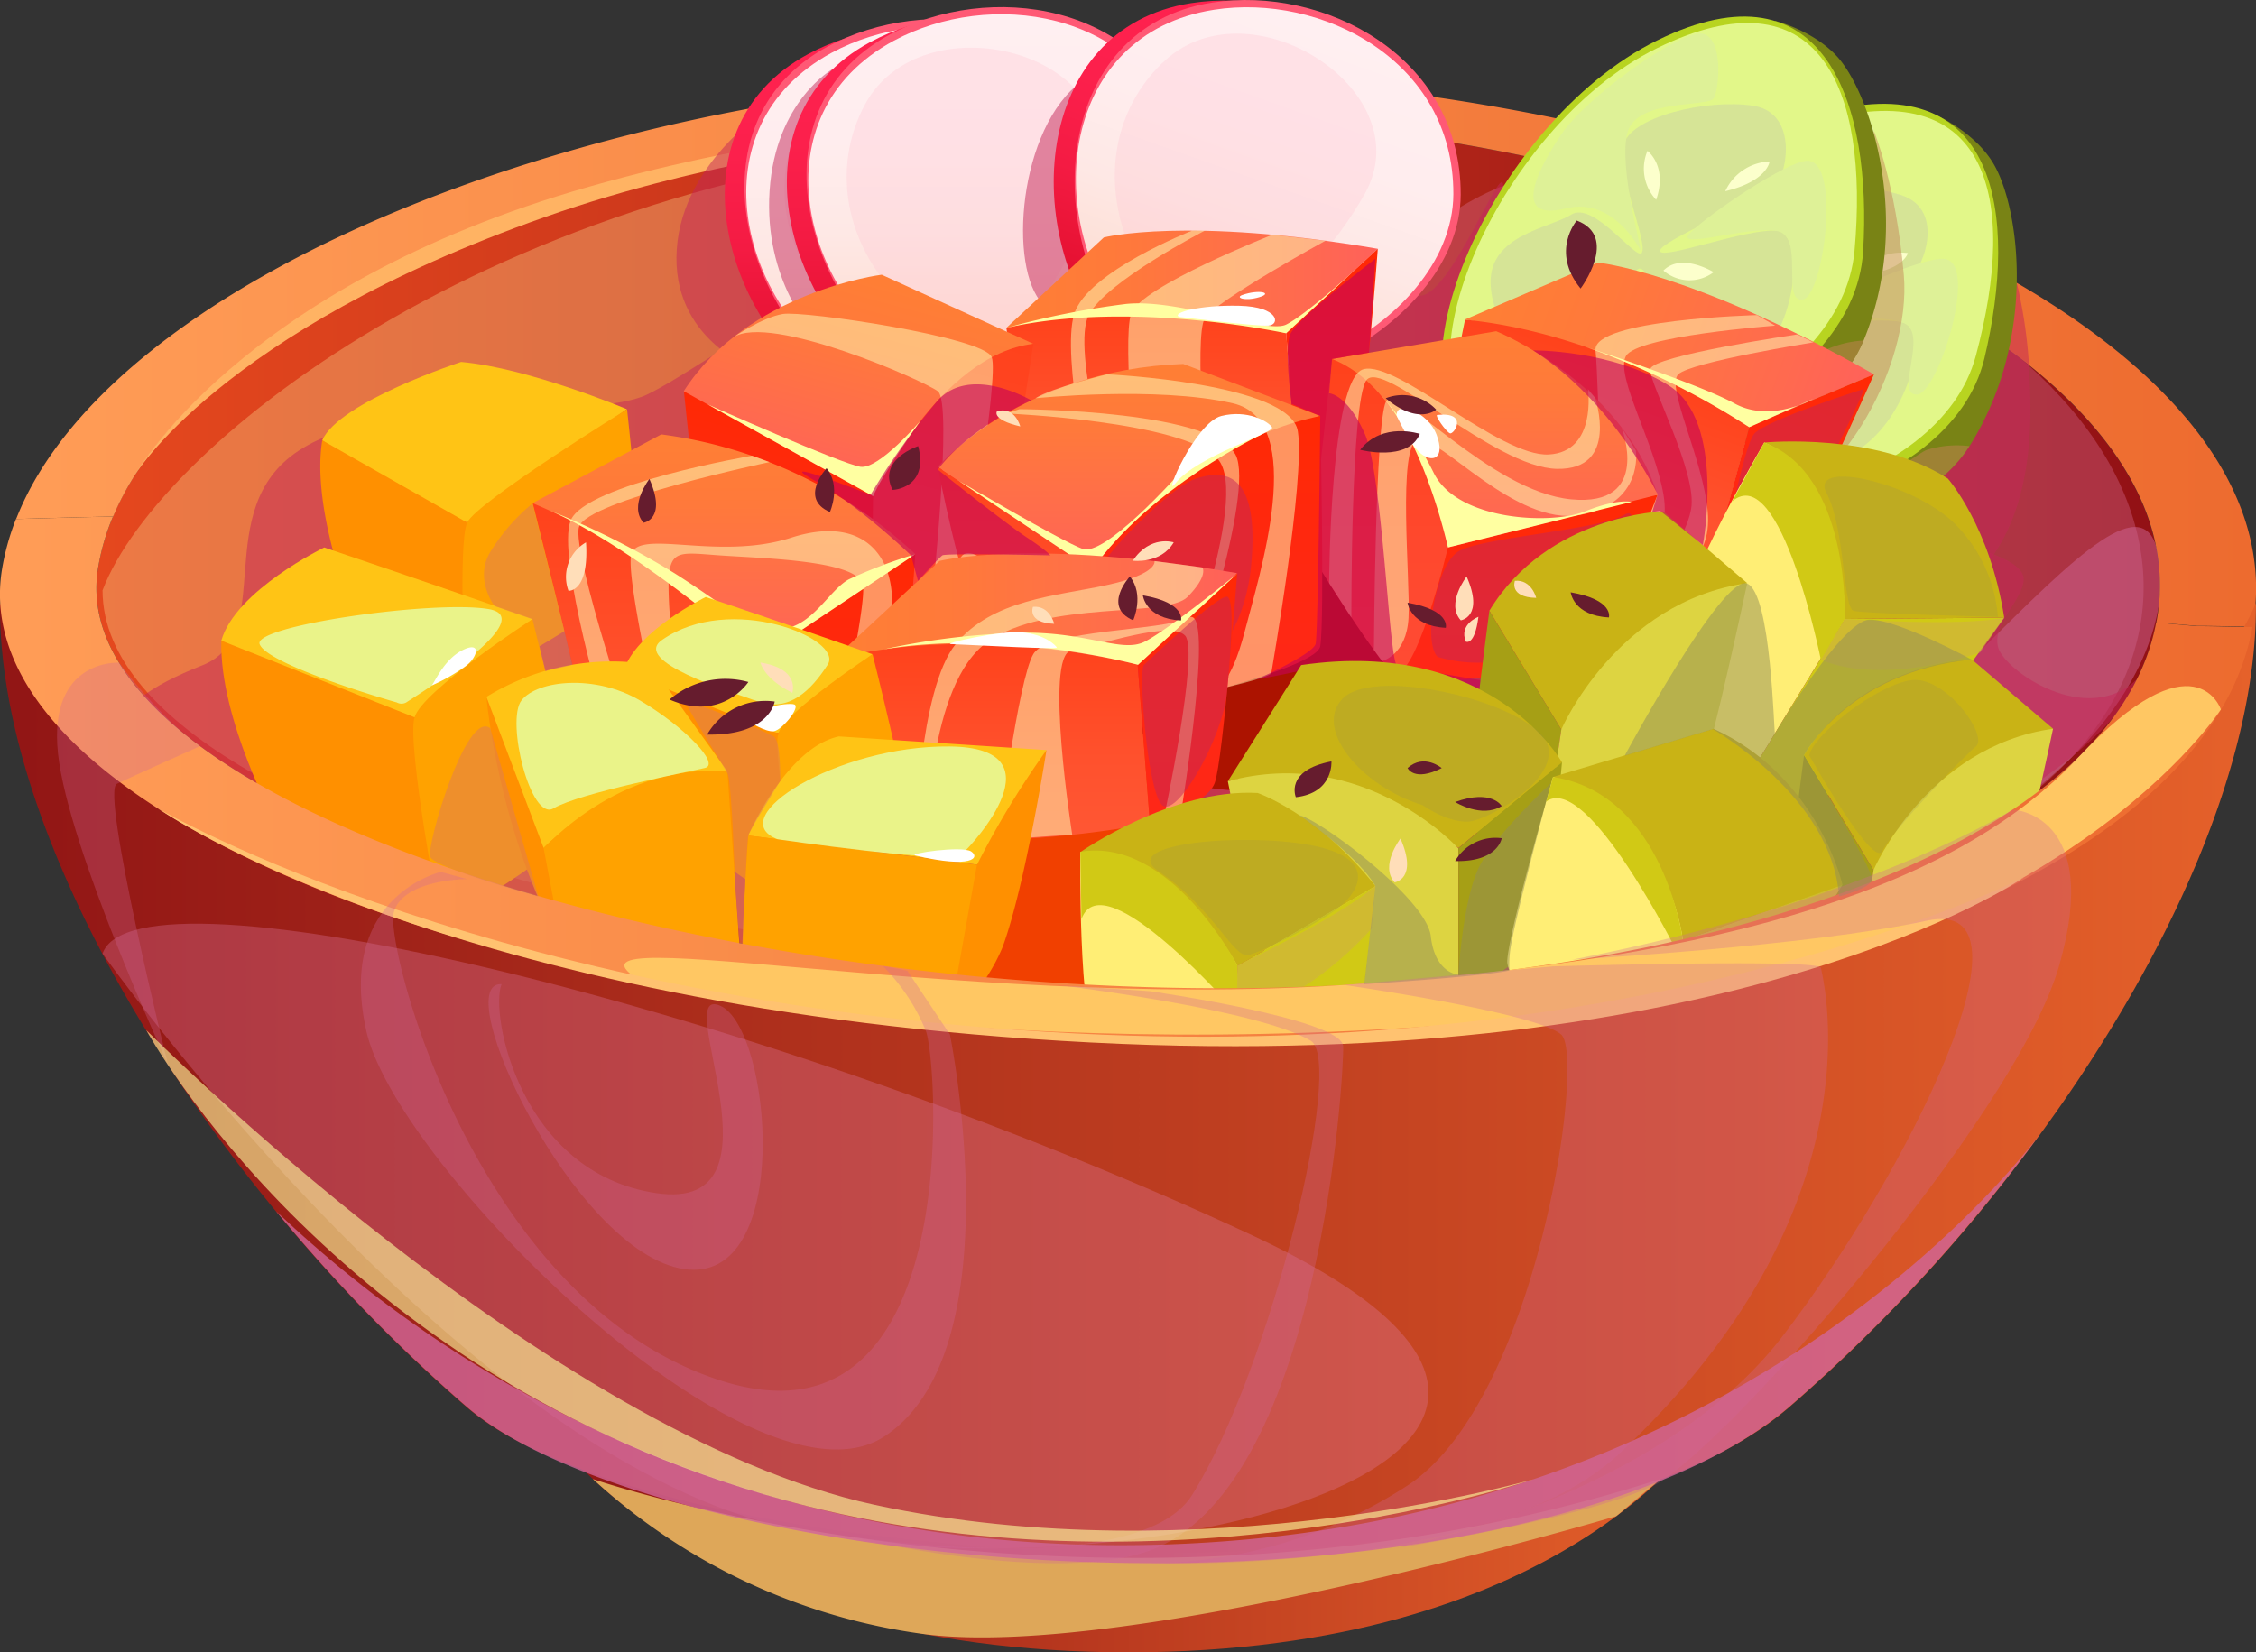 <svg xmlns="http://www.w3.org/2000/svg" xmlns:xlink="http://www.w3.org/1999/xlink" viewBox="0 0 282.68 207.08"><rect x="0" y="0" width="282.68" height="207.08" fill="#333333" stroke="none"/><defs><style>.cls-1{isolation:isolate;}.cls-10,.cls-11,.cls-12,.cls-13,.cls-14,.cls-15,.cls-16,.cls-2,.cls-25,.cls-26,.cls-27,.cls-28,.cls-29,.cls-3,.cls-30,.cls-31,.cls-32,.cls-33,.cls-34,.cls-35,.cls-36,.cls-37,.cls-38,.cls-39,.cls-4,.cls-40,.cls-41,.cls-42,.cls-43,.cls-44,.cls-45,.cls-46,.cls-47,.cls-48,.cls-49,.cls-5,.cls-50,.cls-51,.cls-52,.cls-53,.cls-54,.cls-55,.cls-56,.cls-57,.cls-58,.cls-59,.cls-6,.cls-60,.cls-61,.cls-62,.cls-63,.cls-64,.cls-65,.cls-66,.cls-67,.cls-68,.cls-69,.cls-7,.cls-70,.cls-71,.cls-72,.cls-73,.cls-75,.cls-76,.cls-77,.cls-78,.cls-8{fill-rule:evenodd;}.cls-2{fill:url(#Безымянный_градиент_289);}.cls-3{fill:#e381ae;}.cls-13,.cls-15,.cls-20,.cls-25,.cls-3,.cls-46,.cls-5,.cls-59,.cls-64,.cls-65,.cls-66,.cls-71,.cls-72,.cls-73,.cls-74,.cls-8,.cls-9{mix-blend-mode:multiply;}.cls-13,.cls-15,.cls-20,.cls-3,.cls-4,.cls-65,.cls-74{opacity:0.3;}.cls-4{fill:#ffefa2;}.cls-29,.cls-30,.cls-4,.cls-68,.cls-70,.cls-78{mix-blend-mode:soft-light;}.cls-5,.cls-66,.cls-75{fill:#d16697;}.cls-25,.cls-29,.cls-5,.cls-59,.cls-71,.cls-72,.cls-8,.cls-9{opacity:0.5;}.cls-6{fill:url(#Безымянный_градиент_122);}.cls-7{fill:#ffb363;}.cls-8,.cls-9{fill:#c52759;}.cls-10{fill:#798315;}.cls-11{fill:#b8d420;}.cls-12{fill:#e2f789;}.cls-13{fill:#b8b8b6;}.cls-14{fill:#def197;}.cls-15{fill:#f4817c;}.cls-16{fill:#fcffcc;}.cls-17{fill:url(#Безымянный_градиент_203);}.cls-18{fill:#ff5975;}.cls-19{fill:url(#Безымянный_градиент_259);}.cls-20{fill:#ffc2cf;}.cls-21{fill:url(#Безымянный_градиент_203-2);}.cls-22{fill:url(#Безымянный_градиент_259-2);}.cls-23{fill:url(#Безымянный_градиент_203-3);}.cls-24{fill:url(#Безымянный_градиент_259-3);}.cls-25{fill:#c58959;}.cls-26{fill:url(#Безымянный_градиент_139);}.cls-27{fill:url(#Безымянный_градиент_143);}.cls-28{fill:url(#Безымянный_градиент_131);}.cls-29{fill:#ffffba;}.cls-30{fill:#ffffa1;}.cls-31{fill:#ac1300;}.cls-32{fill:url(#Безымянный_градиент_139-2);}.cls-33{fill:url(#Безымянный_градиент_143-2);}.cls-34{fill:url(#Безымянный_градиент_131-2);}.cls-35{fill:#fff;}.cls-36{fill:url(#Безымянный_градиент_131-3);}.cls-37{fill:url(#Безымянный_градиент_144);}.cls-38{fill:url(#Безымянный_градиент_148);}.cls-39{fill:url(#Безымянный_градиент_131-4);}.cls-40{fill:url(#Безымянный_градиент_144-2);}.cls-41{fill:url(#Безымянный_градиент_148-2);}.cls-42{fill:#f14000;}.cls-43{fill:url(#Безымянный_градиент_144-3);}.cls-44{fill:url(#Безымянный_градиент_143-3);}.cls-45{fill:url(#Безымянный_градиент_131-5);}.cls-46{fill:#c50259;}.cls-46,.cls-78{opacity:0.6;}.cls-47{fill:#ffc415;}.cls-48{fill:#ff9000;}.cls-49{fill:#ffa200;}.cls-50{fill:url(#Безымянный_градиент_144-4);}.cls-51{fill:url(#Безымянный_градиент_131-6);}.cls-52{fill:url(#Безымянный_градиент_143-4);}.cls-53{fill:url(#Безымянный_градиент_139-3);}.cls-54{fill:url(#Безымянный_градиент_143-5);}.cls-55{fill:url(#Безымянный_градиент_131-7);}.cls-56{fill:#c9b315;}.cls-57{fill:#ffee75;}.cls-58{fill:#d1c915;}.cls-59{fill:#d1ac4c;}.cls-60{fill:#a69f15;}.cls-61{fill:#ddd441;}.cls-62{fill:url(#Безымянный_градиент_293);}.cls-63{fill:url(#Безымянный_градиент_293-2);}.cls-64{fill:#dea759;}.cls-65{fill:#e281ae;}.cls-66,.cls-70{opacity:0.8;}.cls-67{fill:url(#Безымянный_градиент_122-2);}.cls-68{fill:#ffc763;}.cls-69{fill:#ffc270;}.cls-70{fill:#e5ffa6;}.cls-71{fill:#de7d59;}.cls-72,.cls-73{fill:#928e59;}.cls-73{opacity:0.2;}.cls-76{fill:#661c2e;}.cls-77{fill:#ffdeb9;}.cls-78{fill:#ffff9f;}</style><linearGradient id="Безымянный_градиент_289" x1="433.65" y1="112.2" x2="692.19" y2="112.2" gradientUnits="userSpaceOnUse"><stop offset="0" stop-color="#e5481e"/><stop offset="0.99" stop-color="#931115"/></linearGradient><linearGradient id="Безымянный_градиент_122" x1="423.57" y1="87" x2="704.24" y2="87" gradientUnits="userSpaceOnUse"><stop offset="0.01" stop-color="#ff9c56"/><stop offset="1" stop-color="#ed6b2f"/></linearGradient><linearGradient id="Безымянный_градиент_203" x1="536.73" y1="95.21" x2="536.73" y2="46.43" gradientUnits="userSpaceOnUse"><stop offset="0.01" stop-color="#d3041b"/><stop offset="0.01" stop-color="#d4051c"/><stop offset="0.21" stop-color="#e71233"/><stop offset="0.43" stop-color="#f41b43"/><stop offset="0.67" stop-color="#fc204c"/><stop offset="1" stop-color="#ff224f"/></linearGradient><linearGradient id="Безымянный_градиент_259" x1="538.87" y1="92.83" x2="538.87" y2="46.38" gradientUnits="userSpaceOnUse"><stop offset="0.01" stop-color="#fcd4c2"/><stop offset="0.18" stop-color="#fddfd5"/><stop offset="0.41" stop-color="#fee8e5"/><stop offset="0.66" stop-color="#ffedee"/><stop offset="1" stop-color="#ffeff1"/></linearGradient><linearGradient id="Безымянный_градиент_203-2" x1="544.51" y1="93.71" x2="544.51" y2="44.93" xlink:href="#Безымянный_градиент_203"/><linearGradient id="Безымянный_градиент_259-2" x1="546.64" y1="91.33" x2="546.64" y2="44.88" xlink:href="#Безымянный_градиент_259"/><linearGradient id="Безымянный_градиент_203-3" x1="567.93" y1="96.3" x2="567.93" y2="47.52" gradientTransform="translate(65.58 -189.49) rotate(19.5)" xlink:href="#Безымянный_градиент_203"/><linearGradient id="Безымянный_градиент_259-3" x1="570.06" y1="93.92" x2="570.06" y2="47.47" gradientTransform="translate(65.58 -189.49) rotate(19.5)" xlink:href="#Безымянный_градиент_259"/><linearGradient id="Безымянный_градиент_139" x1="589.68" y1="72.39" x2="640.25" y2="72.39" gradientTransform="translate(76.3 -189.29) rotate(19.66)" gradientUnits="userSpaceOnUse"><stop offset="0" stop-color="#ff7f34"/><stop offset="0.32" stop-color="#ff793b"/><stop offset="0.79" stop-color="#ff6a4f"/><stop offset="1" stop-color="#ff615a"/></linearGradient><linearGradient id="Безымянный_градиент_143" x1="609.5" y1="101.39" x2="609.5" y2="76.77" gradientTransform="translate(76.3 -189.29) rotate(19.66)" gradientUnits="userSpaceOnUse"><stop offset="0" stop-color="#ff5734"/><stop offset="0.42" stop-color="#ff512d"/><stop offset="1" stop-color="#ff421b"/></linearGradient><linearGradient id="Безымянный_градиент_131" x1="634.01" y1="99.26" x2="634.01" y2="67.89" gradientTransform="translate(76.3 -189.29) rotate(19.66)" gradientUnits="userSpaceOnUse"><stop offset="0" stop-color="#ff2718"/><stop offset="0.49" stop-color="#ff2811"/><stop offset="1" stop-color="#ff2904"/></linearGradient><linearGradient id="Безымянный_градиент_139-2" x1="547.67" y1="78.41" x2="594.21" y2="78.41" gradientTransform="matrix(1, 0, 0, 1, 0, 0)" xlink:href="#Безымянный_градиент_139"/><linearGradient id="Безымянный_градиент_143-2" x1="565.91" y1="105.1" x2="565.91" y2="82.44" gradientTransform="matrix(1, 0, 0, 1, 0, 0)" xlink:href="#Безымянный_градиент_143"/><linearGradient id="Безымянный_градиент_131-2" x1="588.47" y1="103.14" x2="588.47" y2="74.27" gradientTransform="matrix(1, 0, 0, 1, 0, 0)" xlink:href="#Безымянный_градиент_131"/><linearGradient id="Безымянный_градиент_131-3" x1="612.81" y1="128.33" x2="612.81" y2="105.1" gradientTransform="matrix(1, 0, 0, 1, 0, 0)" xlink:href="#Безымянный_градиент_131"/><linearGradient id="Безымянный_градиент_144" x1="608.86" y1="111.7" x2="608.86" y2="84.6" gradientUnits="userSpaceOnUse"><stop offset="0" stop-color="#ff615a"/><stop offset="0.21" stop-color="#ff6a4f"/><stop offset="0.68" stop-color="#ff793b"/><stop offset="1" stop-color="#ff7f34"/></linearGradient><linearGradient id="Безымянный_градиент_148" x1="594.38" y1="127.47" x2="594.38" y2="88.08" gradientUnits="userSpaceOnUse"><stop offset="0" stop-color="#ff4b34"/><stop offset="0.42" stop-color="#ff482d"/><stop offset="1" stop-color="#ff421b"/></linearGradient><linearGradient id="Безымянный_градиент_131-4" x1="456.78" y1="113.4" x2="456.78" y2="90.16" gradientTransform="matrix(-0.97, -0.26, -0.26, 0.97, 987.77, 126.9)" xlink:href="#Безымянный_градиент_131"/><linearGradient id="Безымянный_градиент_144-2" x1="452.84" y1="96.76" x2="452.84" y2="69.67" gradientTransform="matrix(-0.97, -0.26, -0.26, 0.97, 987.77, 126.9)" xlink:href="#Безымянный_градиент_144"/><linearGradient id="Безымянный_градиент_148-2" x1="438.36" y1="112.53" x2="438.36" y2="73.14" gradientTransform="matrix(-0.97, -0.26, -0.26, 0.97, 987.77, 126.9)" xlink:href="#Безымянный_градиент_148"/><linearGradient id="Безымянный_градиент_144-3" x1="563.06" y1="114.49" x2="563.06" y2="88.7" xlink:href="#Безымянный_градиент_144"/><linearGradient id="Безымянный_градиент_143-3" x1="549.31" y1="133.06" x2="549.31" y2="101.6" gradientTransform="matrix(1, 0, 0, 1, 0, 0)" xlink:href="#Безымянный_градиент_143"/><linearGradient id="Безымянный_градиент_131-5" x1="572.85" y1="133.06" x2="572.85" y2="95.22" gradientTransform="matrix(1, 0, 0, 1, 0, 0)" xlink:href="#Безымянный_градиент_131"/><linearGradient id="Безымянный_градиент_144-4" x1="446.9" y1="125.41" x2="446.9" y2="97.54" gradientTransform="matrix(-1, 0, 0, 1, 959.19, 0)" xlink:href="#Безымянный_градиент_144"/><linearGradient id="Безымянный_градиент_131-6" x1="433.16" y1="143.98" x2="433.16" y2="112.53" gradientTransform="matrix(-1, 0, 0, 1, 959.19, 0)" xlink:href="#Безымянный_градиент_131"/><linearGradient id="Безымянный_градиент_143-4" x1="456.56" y1="143.98" x2="456.56" y2="106.15" gradientTransform="matrix(-1, 0, 0, 1, 959.19, 0)" xlink:href="#Безымянный_градиент_143"/><linearGradient id="Безымянный_градиент_139-3" x1="526.03" y1="119.42" x2="576.59" y2="119.42" gradientTransform="matrix(1, 0, 0, 1, 0, 0)" xlink:href="#Безымянный_градиент_139"/><linearGradient id="Безымянный_градиент_143-5" x1="545.84" y1="148.42" x2="545.84" y2="123.81" gradientTransform="matrix(1, 0, 0, 1, 0, 0)" xlink:href="#Безымянный_градиент_143"/><linearGradient id="Безымянный_градиент_131-7" x1="570.35" y1="146.29" x2="570.35" y2="114.92" gradientTransform="matrix(1, 0, 0, 1, 0, 0)" xlink:href="#Безымянный_градиент_131"/><linearGradient id="Безымянный_градиент_293" x1="490" y1="236.01" x2="634.52" y2="236.01" gradientUnits="userSpaceOnUse"><stop offset="0.01" stop-color="#921615"/><stop offset="1" stop-color="#e5612a"/></linearGradient><linearGradient id="Безымянный_градиент_293-2" x1="421.57" y1="178.15" x2="704.24" y2="178.15" xlink:href="#Безымянный_градиент_293"/><linearGradient id="Безымянный_градиент_122-2" x1="421.57" y1="140.78" x2="703.8" y2="140.78" xlink:href="#Безымянный_градиент_122"/></defs><g class="cls-1"><g id="objects"><path class="cls-2" d="M433.84,114.38c-4.35,27.82,67,51.18,134.74,52.5,62.08,1.22,120.65-17,123.51-48.21,3.1-33.92-64.64-61.58-131.3-61.2C499.21,57.81,438.64,83.63,433.84,114.38Z" transform="translate(-421.57 -43.09)"/><path class="cls-3" d="M623.16,65.11c-34.56-7.59-69.41,76.52-68.64,89.87s80.46,14.11,116.4-8.63S693.32,80.51,623.16,65.11Z" transform="translate(-421.57 -43.09)"/><path class="cls-4" d="M434.42,117.07c7-18.54,51.28-53.46,115.57-56.54s-1.12,86.74,0,98S434.45,151.47,434.42,117.07Z" transform="translate(-421.57 -43.09)"/><path class="cls-5" d="M691.61,111.16c-4.9-12.81-37,39-69.27,49.08s-104.89,1.63-104.89,1.63,63.73,13.52,118.29-1.13S694.65,119.09,691.61,111.16Z" transform="translate(-421.57 -43.09)"/><path class="cls-6" d="M560.59,52.37c-63,.35-125,25.06-137,55.77q6.09-.19,12.16-.32c11.65-27.78,67.92-50,125.06-50.35,66.66-.38,134.4,27.28,131.3,61.2a24.51,24.51,0,0,1-.35,2.43l5.12.43c2.32,0,4.64.07,6.94.1.14-.78.26-1.57.33-2.36C707.52,82.19,633.46,52,560.59,52.37Z" transform="translate(-421.57 -43.09)"/><path class="cls-7" d="M438.28,102.9S451.38,79,495.41,66.48s84.7-8.35,84.7-8.35-49.27-2.26-90.2,12.14S438.28,102.9,438.28,102.9Z" transform="translate(-421.57 -43.09)"/><path class="cls-8" d="M674.28,78.54a61.39,61.39,0,0,1,1.63,12.72c1.27,26.07-13.63,30.28-24.56,30.37s-12.43-7.69-12.43-7.69Z" transform="translate(-421.57 -43.09)"/><path class="cls-8" d="M689.3,128.25c-6.31,6-16.52-1.1-17.35-4s2.92-5.76,3.19-8.41-6.8-4.19-6.8-4.19S609.8,70.62,609.92,66.51,603.15,80.8,599.3,80.13s-3.84-10.44-9.43-12-33.62,3.66-39.22,6.64-9.47,5-17.29,3.34-23.52,11-30.74,14.44-32.22-.44-43.59,7-2.57,23.17-12.13,26.93c-27.09,10.64,5.88,19.9,5.88,19.9s65.26,22.06,132.45,19.5S686.51,137.83,689.3,128.25Z" transform="translate(-421.57 -43.09)"/><path class="cls-9" d="M516.07,89.32s-10.47-3.69-9.7-15,12.16-18.12,12.16-18.12S507.79,77,523.41,89.32Z" transform="translate(-421.57 -43.09)"/><path class="cls-10" d="M668.35,99h0c-4.84,7.6-15.9,10.85-25.82,11.21-5.76.21-11.15-.55-14.71-2a36.47,36.47,0,0,1-10.06-6l46.6-44.6s4.7,2.09,7,6C674.66,69.21,676.83,85.59,668.35,99Z" transform="translate(-421.57 -43.09)"/><path class="cls-11" d="M620.2,104.18c-14.24-8,6.59-40.21,29.21-46.77S674.48,70.17,670.22,88,634.45,112.22,620.2,104.18Z" transform="translate(-421.57 -43.09)"/><path class="cls-12" d="M621.14,103.29c-13.67-7.71,6.33-38.61,28-44.9s25.34,9.55,20,29.31C664.58,104.65,634.82,111,621.14,103.29Z" transform="translate(-421.57 -43.09)"/><path class="cls-13" d="M642.87,83.33c1-1.07-1.31-10,0-13.55s11.38-4.1,17-2.21,2.63,9.66.58,10.72-15.15,4-15.24,5.19,10.9-.88,14.74,0,.35,13.73-7.15,16.84-13.88-1.47-12.66-5.57,3.75-8.55,2.33-9.47S640,91.89,633.71,94s-11-4-10.16-10.09S632,78.29,635,77.07,642.05,84.18,642.87,83.33Z" transform="translate(-421.57 -43.09)"/><path class="cls-14" d="M635.45,67c-5,5.23-7.13,9.61-1,9.17s8.31,6.63,8.42,7.14-1.1-11.29.87-15.22,10.49-1.31,11.36-2.29,2.56-7.29,0-8.23S639.55,62.76,635.45,67Z" transform="translate(-421.57 -43.09)"/><path class="cls-14" d="M665.28,75.54c-2.49-.38-13,4.3-16,6.31s9.35.1,11.39,2.08-1.56,8.6,1.06,8.62S669.56,76.19,665.28,75.54Z" transform="translate(-421.57 -43.09)"/><path class="cls-14" d="M627.48,96.84c-3.71,2.5,4.57,6.91,7.91,7.49s5-9.39,6.2-13.74-6.22,4.19-8.47,5A27.08,27.08,0,0,1,627.48,96.84Z" transform="translate(-421.57 -43.09)"/><path class="cls-15" d="M668.34,99h0c-4.84,7.6-15.9,10.85-25.82,11.21a56.67,56.67,0,0,1-15.59-3.49,44.71,44.71,0,0,0,19.15.5c10-2.1,15.23-7.09,16.95-7.76A12.85,12.85,0,0,1,668.34,99Z" transform="translate(-421.57 -43.09)"/><path class="cls-16" d="M654.52,77.52a6.37,6.37,0,0,1,6.11-2.71S660,77.19,654.52,77.52Z" transform="translate(-421.57 -43.09)"/><path class="cls-16" d="M645.81,77.09a5.72,5.72,0,0,1,0-6.21S648,73.15,645.81,77.09Z" transform="translate(-421.57 -43.09)"/><path class="cls-16" d="M645.19,85.94a5,5,0,0,0,6.16,1.28S647.8,84.1,645.19,85.94Z" transform="translate(-421.57 -43.09)"/><path class="cls-16" d="M630.69,89.78A6.73,6.73,0,0,0,637,86.56S632.77,86.51,630.69,89.78Z" transform="translate(-421.57 -43.09)"/><path class="cls-17" d="M522.82,49.87c-17.88,9.63-10.41,34.82,4.65,43.48S566,78.6,560.18,62.13,535.19,43.21,522.82,49.87Z" transform="translate(-421.57 -43.09)"/><path class="cls-18" d="M525.28,48.92c-17.88,9.63-10.41,34.81,4.66,43.47s38.48-14.74,32.71-31.21S537.65,42.26,525.28,48.92Z" transform="translate(-421.57 -43.09)"/><path class="cls-19" d="M525.8,49.69c-17.23,9.28-11.7,31.68,2.51,40.52,16.88,10.49,39-12.85,33.47-28.71S537.71,43.27,525.8,49.69Z" transform="translate(-421.57 -43.09)"/><path class="cls-20" d="M522.2,57.6c-4.35,7.91-3,18.95,7.11,27s19.43-5,22-19.45S529.22,44.83,522.2,57.6Z" transform="translate(-421.57 -43.09)"/><path class="cls-9" d="M523.56,84.83S517.25,78.33,518,67s8-15.32,8-15.32-10.74,20.83,4.87,33.18Z" transform="translate(-421.57 -43.09)"/><path class="cls-21" d="M530.6,48.37c-17.89,9.63-10.41,34.82,4.65,43.47S573.73,77.1,568,60.63,543,41.71,530.6,48.37Z" transform="translate(-421.57 -43.09)"/><path class="cls-18" d="M533.06,47.42c-17.88,9.63-10.41,34.81,4.66,43.47s38.48-14.75,32.7-31.21S545.43,40.76,533.06,47.42Z" transform="translate(-421.57 -43.09)"/><path class="cls-22" d="M533.57,48.19c-17.22,9.28-11.69,31.68,2.52,40.52C553,99.2,575.12,75.86,569.56,60S545.49,41.77,533.57,48.19Z" transform="translate(-421.57 -43.09)"/><path class="cls-20" d="M530,56.1c-4.35,7.91-3,18.95,7.1,27s19.44-5,22-19.45S537,43.33,530,56.1Z" transform="translate(-421.57 -43.09)"/><path class="cls-9" d="M553.13,81.85c-5.08-2.64-4.59-20.17,2.63-27.41,4.47-4.48.12,15.07,1.18,21.59S553.13,81.85,553.13,81.85Z" transform="translate(-421.57 -43.09)"/><path class="cls-23" d="M570.83,43.48C550.76,46.6,549.4,72.83,560.71,86S601.91,85,602,67.51,584.71,41.33,570.83,43.48Z" transform="translate(-421.57 -43.09)"/><path class="cls-18" d="M573.47,43.41C553.4,46.52,552,72.76,563.35,86s41.2-1.06,41.25-18.51S587.35,41.26,573.47,43.41Z" transform="translate(-421.57 -43.09)"/><path class="cls-24" d="M573.7,44.31c-19.33,3-21.6,26-11.15,39,12.4,15.53,41.08.92,41.13-15.89S587.07,42.23,573.7,44.31Z" transform="translate(-421.57 -43.09)"/><path class="cls-20" d="M567.67,50.56c-6.74,6-9.19,16.85-2.32,27.85s20,1.73,27.21-11S578.54,40.87,567.67,50.56Z" transform="translate(-421.57 -43.09)"/><path class="cls-25" d="M656.38,59.53s2.73,6.51,3.74,18-8.49,29.12-20.4,29.89,13.71-35.48,13.71-35.48Z" transform="translate(-421.57 -43.09)"/><path class="cls-10" d="M655.08,85.77h0c-3.45,8.32-13.78,13.44-23.49,15.51-5.64,1.2-11.08,1.38-14.84.58a36.29,36.29,0,0,1-10.94-4.16l38.19-52s5,1.24,8,4.74C656.15,55.39,661.12,71.15,655.08,85.77Z" transform="translate(-421.57 -43.09)"/><path class="cls-11" d="M608.56,99.25c-15.42-5.45-.46-40.75,20.68-51.11s26.9,8.22,25.78,26.47S624,104.7,608.56,99.25Z" transform="translate(-421.57 -43.09)"/><path class="cls-12" d="M609.33,98.21c-14.8-5.23-.44-39.13,19.86-49.08s26.6,5,24.75,25.42C652.35,92,624.14,103.45,609.33,98.21Z" transform="translate(-421.57 -43.09)"/><path class="cls-13" d="M627.28,74.79c.82-1.23-3-9.65-2.34-13.35s10.5-6,16.31-5.1,4.26,9.06,2.43,10.46-14.24,6.54-14.11,7.74,10.57-2.75,14.51-2.55S646.8,85.46,640,89.82s-13.92,1-13.43-3.3,2.22-9.07.65-9.73S626,83.71,620.1,86.9s-11.49-2-11.75-8.18,7.34-7,10.11-8.74S626.62,75.77,627.28,74.79Z" transform="translate(-421.57 -43.09)"/><path class="cls-14" d="M617.15,60c-4,6-5.35,10.7.61,9.21s9.33,5.09,9.52,5.57-3-10.92-1.77-15.14,10.1-3.1,10.79-4.22,1.26-7.62-1.42-8.11S620.45,55.1,617.15,60Z" transform="translate(-421.57 -43.09)"/><path class="cls-14" d="M648,63.24c-2.51.06-12.08,6.49-14.63,9s9.22-1.52,11.58.08-.05,8.74,2.53,8.3S652.33,63.15,648,63.24Z" transform="translate(-421.57 -43.09)"/><path class="cls-14" d="M614.46,90.76c-3.23,3.1,5.7,6,9.08,6s3.26-10.11,3.74-14.61-5.4,5.2-7.48,6.44A26.86,26.86,0,0,1,614.46,90.76Z" transform="translate(-421.57 -43.09)"/><path class="cls-15" d="M655.07,85.77h0c-3.45,8.32-13.78,13.44-23.49,15.51a57.07,57.07,0,0,1-16-.74,44.87,44.87,0,0,0,19-2.82c9.49-3.8,13.77-9.62,15.35-10.58A12.83,12.83,0,0,1,655.07,85.77Z" transform="translate(-421.57 -43.09)"/><path class="cls-16" d="M637.75,67.05a6.37,6.37,0,0,1,5.55-3.72S643.06,65.79,637.75,67.05Z" transform="translate(-421.57 -43.09)"/><path class="cls-16" d="M629.09,68.13A5.71,5.71,0,0,1,628,62S630.56,63.88,629.09,68.13Z" transform="translate(-421.57 -43.09)"/><path class="cls-16" d="M630,77a5,5,0,0,0,6.29.2S632.27,74.7,630,77Z" transform="translate(-421.57 -43.09)"/><path class="cls-16" d="M616.4,83.25A6.75,6.75,0,0,0,622.1,79S617.88,79.67,616.4,83.25Z" transform="translate(-421.57 -43.09)"/><path class="cls-26" d="M621.77,76s11.66,1.07,34.61,14l-15.61,6.6s-18.39-10.28-35.63-13.47Z" transform="translate(-421.57 -43.09)"/><path class="cls-27" d="M635.53,115.89l5.24-19.26s-16.92-11.69-35.63-13.47L600.7,105A128.69,128.69,0,0,0,635.53,115.89Z" transform="translate(-421.57 -43.09)"/><path class="cls-28" d="M656.38,90s-9.56,21.54-11.51,23.82-9.34,2-9.34,2l5.24-19.26Z" transform="translate(-421.57 -43.09)"/><path class="cls-29" d="M622.34,113s-.45-22.12-.85-26,20.23-4.42,20.23-4.42L644,83.9s-17.43,1.28-18.72,3.85,3.62,10.84,4.73,17.35-4,8.84-4,8.84Z" transform="translate(-421.57 -43.09)"/><path class="cls-29" d="M628.74,114.57s3.91-3.22,4.73-7.7-5.3-15.82-5.12-17.51S646.77,85,646.77,85l2,1s-15.31,2.45-16.91,4,3.12,10.6,3.69,17.22-4.46,7.75-4.46,7.75Z" transform="translate(-421.57 -43.09)"/><path class="cls-8" d="M637.64,114.14c-.57,0,2.31-15,3.73-16.68s13.13-5.45,13.7-5.61-9.66,20-10.8,21.57S637.64,114.14,637.64,114.14Z" transform="translate(-421.57 -43.09)"/><path class="cls-30" d="M620.24,86.56s14.12,4.61,18.68,7.1,9.83-.58,9.83-.58l-8,3.55A96.63,96.63,0,0,0,620.24,86.56Z" transform="translate(-421.57 -43.09)"/><path class="cls-31" d="M581.78,142.4s-11.95.1-17.85-3,17.09-24.21,23.17-28.5,18.72,23.94,18.72,23.94S587.78,142.68,581.78,142.4Z" transform="translate(-421.57 -43.09)"/><path class="cls-32" d="M559.88,72.85s10.43-2.68,34.33,1.42L582.73,84.83s-19.12-3.23-35.06-.65Z" transform="translate(-421.57 -43.09)"/><path class="cls-33" d="M584.15,103.14l-1.42-18.31s-18.29-4.9-35.06-.65l2.92,20.31A118.47,118.47,0,0,0,584.15,103.14Z" transform="translate(-421.57 -43.09)"/><path class="cls-34" d="M594.21,74.27s-1.62,21.63-2.59,24.21-7.47,4.66-7.47,4.66l-1.42-18.31Z" transform="translate(-421.57 -43.09)"/><path class="cls-29" d="M558.41,104.89s-3.89-17.12-2.24-22.45S570.94,72,570.94,72l1.59,0S560.23,78.32,558,82.55s3,22.34,3,22.34Z" transform="translate(-421.57 -43.09)"/><path class="cls-29" d="M564.14,105.1s-2-19.31-.84-22.7S581,72.51,581,72.51l6.65.75S573.92,80.78,572.53,83s.32,21.61.32,21.61Z" transform="translate(-421.57 -43.09)"/><path class="cls-30" d="M547.67,84.18a103.74,103.74,0,0,1,15-3c6.87-.69,17.57,3.8,20.05,2.59s8.8-7,8.8-7l-8.8,8.09S563.31,80.63,547.67,84.18Z" transform="translate(-421.57 -43.09)"/><path class="cls-35" d="M569.3,82.8c-.95-.5,2.52-1.51,7.55-1.39s5.14,2.38,3.66,2.49S569.3,82.8,569.3,82.8Z" transform="translate(-421.57 -43.09)"/><path class="cls-35" d="M577.23,80.06c-.92.32.28.82,2.11.28S579.33,79.32,577.23,80.06Z" transform="translate(-421.57 -43.09)"/><path class="cls-36" d="M629.26,105.1l-7.33,19.11s-15.76,6.4-25.58,3.26l5-20.12Z" transform="translate(-421.57 -43.09)"/><path class="cls-37" d="M588.47,88.08l20.58-3.48s15.66,6.33,20.21,20.5L603,111.7S597.45,94,588.47,88.08Z" transform="translate(-421.57 -43.09)"/><path class="cls-38" d="M588.47,88.08l-2.66,24.39s7.32,12.06,10.1,14.73S603,111.7,603,111.7,599.53,92.43,588.47,88.08Z" transform="translate(-421.57 -43.09)"/><path class="cls-29" d="M590.9,120.49s-.08-26.82,1.86-29.72,16,10.93,23.9,11.08,4.77-8.92,4.77-8.92l-.89-1.08s1.16,7.88-4.92,8.2-19-11.8-23.2-10.69-4.31,26.81-4.31,26.81Z" transform="translate(-421.57 -43.09)"/><path class="cls-29" d="M593.72,124.54s.17-28.57,1.52-31.14,13,11.3,23.2,12.27,6.31-9,6.31-9l1.79,2.89s1.06,6.64-7,8.07-17.63-10-20.28-9.44-.95,17.64-1.2,22.34-3.34,5.41-3.34,5.41Z" transform="translate(-421.57 -43.09)"/><path class="cls-30" d="M594.38,92.38a43,43,0,0,1,6.85,10c3,6,14.74,6.49,18.91,4.81S626,106,626,106L603,111.7S600.07,98.29,594.38,92.38Z" transform="translate(-421.57 -43.09)"/><path class="cls-8" d="M601.7,125.41c-1.89-1.93-.21-11.47,2.61-13.21s17.6-2.69,20.82-4.61-2.62,12.17-9.6,16.22A17.75,17.75,0,0,1,601.7,125.41Z" transform="translate(-421.57 -43.09)"/><path class="cls-35" d="M596.59,95.22c-.29-2,3.88-.64,5,2.39s-.6,3.48-2,2.31S596.59,95.22,596.59,95.22Z" transform="translate(-421.57 -43.09)"/><path class="cls-35" d="M601.67,95.09c-.39,0,1.06,2.07,1.57,2.3S605.65,94.68,601.67,95.09Z" transform="translate(-421.57 -43.09)"/><path class="cls-39" d="M507.26,92.12l2.15,20.36s13.58,10.23,23.88,9.73l.32-20.73Z" transform="translate(-421.57 -43.09)"/><path class="cls-40" d="M551.05,86.18l-19-8.66s-16.77,2.08-24.81,14.6L531,105.27S540.84,89.61,551.05,86.18Z" transform="translate(-421.57 -43.09)"/><path class="cls-41" d="M551.05,86.18l-3.71,24.26s-10.18,9.76-13.55,11.63-2.82-16.8-2.82-16.8S539.25,87.54,551.05,86.18Z" transform="translate(-421.57 -43.09)"/><path class="cls-29" d="M513.46,85.36c4.61-3,23.7,5.34,25.62,6.76s-.76,26.51-.76,26.51l4.21-3.71s4.24-24.53,3.31-27.06S522.28,82,519.66,82.44,513.46,85.36,513.46,85.36Z" transform="translate(-421.57 -43.09)"/><path class="cls-30" d="M510.24,93.77s16.81,7.48,19.15,7.82,7.5-5.75,7.5-5.75-5,7.08-5.92,9.43Z" transform="translate(-421.57 -43.09)"/><path class="cls-42" d="M556.94,166.79s-12,.09-17.86-3,17.1-24.21,23.18-28.5S581,159.25,581,159.25,562.94,167.06,556.94,166.79Z" transform="translate(-421.57 -43.09)"/><path class="cls-43" d="M539.08,101.6s10.35-12.16,30.75-12.9L587,95.22s-16.87,5.25-28.62,19.27Z" transform="translate(-421.57 -43.09)"/><path class="cls-44" d="M539.08,101.6s2.66,14.23,5.69,20.85,14.78,10.61,14.78,10.61l-1.14-18.57Z" transform="translate(-421.57 -43.09)"/><path class="cls-45" d="M587,95.22s.57,25.54,0,28.85-27.48,9-27.48,9l-1.14-18.57S569.07,99,587,95.22Z" transform="translate(-421.57 -43.09)"/><path class="cls-29" d="M547.67,94.91s22.11.94,26.46,5.67S568.34,131,568.34,131l1.66-.42s8.39-23.86,6.59-30-27.28-6.21-27.28-6.21Z" transform="translate(-421.57 -43.09)"/><path class="cls-29" d="M551.31,93s15.15-1.56,24.72.63,3.26,21.76,1.51,28.57-3.67,7.35-3.67,7.35,6.93-1.56,7-2.11,4.25-24.24,3.32-30.3S560.3,90,560.3,90,553.31,91.69,551.31,93Z" transform="translate(-421.57 -43.09)"/><path class="cls-29" d="M541.75,113.37c2.26-6.25,17.8,19.69,17.8,19.69l-1.45-.55s-10.32-14.34-12.26-14.91-2.27,1.82-2.27,1.82Z" transform="translate(-421.57 -43.09)"/><path class="cls-30" d="M541.75,103.38s12.82,7.53,15.47,8.5,11.18-8.22,14.07-11.68,8.36-2.66,8.36-2.66-13.82,6.5-21.24,16.95Z" transform="translate(-421.57 -43.09)"/><path class="cls-8" d="M559.83,113.75c-.8,2-1.9,11.48,2.43,15.31s14.79-2.15,16.06-14.92-4-12.08-7.08-11S560.45,112.17,559.83,113.75Z" transform="translate(-421.57 -43.09)"/><path class="cls-35" d="M568.8,103.72c-1.58,2,2.54-7.68,5.81-8.5s5.87.68,6.34,1.41S571.62,100.12,568.8,103.72Z" transform="translate(-421.57 -43.09)"/><path class="cls-46" d="M607.08,128.33s-9.5-1.56-10.47-1.88-1.79-23.84-4-28.91-4.5-5.16-4.5-5.16l.36-4.3,4.63-.79.81-11.77S584,83.06,583.23,85s.18,8.71.18,8.71L587,95.22s-.26,27.22-.58,28.55-7.42,4.48-7.42,4.48,5.78-1,9.44-2.11,18.5,6.26,18.61,5.75A34.8,34.8,0,0,0,607.08,128.33Z" transform="translate(-421.57 -43.09)"/><path class="cls-47" d="M479.35,88.45s-15.31,5-17.4,9.82c0,0,10.08,8.23,18.16,10.31l20-14.21S487.91,89.22,479.35,88.45Z" transform="translate(-421.57 -43.09)"/><path class="cls-48" d="M464.88,117.2s-4.22-11.13-2.93-18.93l18.16,10.31a150.24,150.24,0,0,0-.13,19C480.66,135.52,464.88,117.2,464.88,117.2Z" transform="translate(-421.57 -43.09)"/><path class="cls-49" d="M500.14,94.37s1.95,17.71,1.56,20.53-21.84,14.49-21.84,14.49-.92-18.26.25-20.81S500.14,94.37,500.14,94.37Z" transform="translate(-421.57 -43.09)"/><path class="cls-50" d="M536.26,112.53a57.64,57.64,0,0,0-31.83-15l-16.11,8.61s16.53,8.42,28.61,19.26Z" transform="translate(-421.57 -43.09)"/><path class="cls-51" d="M536.26,112.53s-1.08,17.22-2.65,21C533.13,134.65,515.8,144,515.8,144l1.13-18.57Z" transform="translate(-421.57 -43.09)"/><path class="cls-52" d="M488.32,106.15s5.46,21.68,6,25S515.8,144,515.8,144l1.13-18.57A90.18,90.18,0,0,0,488.32,106.15Z" transform="translate(-421.57 -43.09)"/><path class="cls-29" d="M497.69,134.36s-6.48-21.56-4.6-26.07,22.71-8.09,22.71-8.09L518,101s-22.93,4.83-23.88,8.12,7.24,27.5,7.24,27.5Z" transform="translate(-421.57 -43.09)"/><path class="cls-29" d="M505.38,138.84s-5.43-22.66-4.73-26.15,10.78.77,20.08-2.22,13.58,2.65,12.45,10.54a78,78,0,0,1-4.25,15.63l-3.1,1.79s4.22-18.68,3.89-21.9-12.27-3.44-18-3.84-6.64-1-6.32,5.94,3.34,21.94,3.34,21.94Z" transform="translate(-421.57 -43.09)"/><path class="cls-30" d="M490.63,107.14a103.33,103.33,0,0,1,15.44,7.78c7.29,4.61,9.47,7.22,13.35,7s6-4.83,8.48-6.21a61.73,61.73,0,0,1,8.36-3.16l-19.33,12.88S501.82,112.13,490.63,107.14Z" transform="translate(-421.57 -43.09)"/><path class="cls-53" d="M539.29,113.39s11.34-2.92,37.3,1.53l-12.47,11.47s-20.78-3.5-38.09-.7Z" transform="translate(-421.57 -43.09)"/><path class="cls-54" d="M565.66,146.29l-1.54-19.9s-19.87-5.32-38.09-.7l3.16,22.07A128.52,128.52,0,0,0,565.66,146.29Z" transform="translate(-421.57 -43.09)"/><path class="cls-55" d="M576.59,114.92s-1.76,23.5-2.82,26.31-8.11,5.06-8.11,5.06l-1.54-19.9Z" transform="translate(-421.57 -43.09)"/><path class="cls-29" d="M536.26,148.31s.45-18.87,5.06-24.5,12.57-6,19-7.41,5.91-3,5.91-3l6,.8s.79,1-1.85,3.69-17.47.33-25.05,5.63-7.58,24.77-7.58,24.77Z" transform="translate(-421.57 -43.09)"/><path class="cls-29" d="M546.61,148.32s2.55-20.09,4.44-23.26,16.18-2.83,19.49-4.57-.94,24.18-.94,24.18l-2.21,1s4.5-21,2.67-22.93-10.86,1.25-14.27,1.88.13,23.06.13,23.06Z" transform="translate(-421.57 -43.09)"/><path class="cls-30" d="M532.24,124.48a92.48,92.48,0,0,1,15-2c10-.73,14.66,2.65,17.82,1s11.58-8.54,11.58-8.54l-12.47,11.47S547.64,121.9,532.24,124.48Z" transform="translate(-421.57 -43.09)"/><path class="cls-8" d="M564.94,126.39c-.8.31.38,15.84,2.23,17.59s7.62-8.41,8.15-14.2.92-11.11.1-11.87S564.94,126.39,564.94,126.39Z" transform="translate(-421.57 -43.09)"/><path class="cls-35" d="M540.75,123.81c-1.28,0,6-1.72,8.88-1.47s4.23,1.64,4.36,1.9S545,124,540.75,123.81Z" transform="translate(-421.57 -43.09)"/><path class="cls-56" d="M642.63,98.55s13.89-1.34,23,4.51c0,0,5.3,6,7.07,17.43l-20,.17S650.46,106.89,642.63,98.55Z" transform="translate(-421.57 -43.09)"/><path class="cls-57" d="M642.63,98.55s-10.53,18-10.53,23,6.82,21.72,6.82,21.72l13.81-22.61S652.86,102.84,642.63,98.55Z" transform="translate(-421.57 -43.09)"/><path class="cls-58" d="M672.69,120.49s-11,15.2-13.87,19.23-19.9,3.55-19.9,3.55l13.81-22.61Z" transform="translate(-421.57 -43.09)"/><path class="cls-58" d="M638.62,105.92c6.09-5.21,11.11,19.88,11.11,19.88l3-5.14s.7-18.19-10.1-22.11Z" transform="translate(-421.57 -43.09)"/><path class="cls-59" d="M669.67,124.87s-11.71,4.23-19.94.93l3-5.14s14.59,1,20-.17Z" transform="translate(-421.57 -43.09)"/><path class="cls-56" d="M656.33,152.15s10.66-14,22.49-17.73l-10.18-8.69s-13.95.4-21,12Z" transform="translate(-421.57 -43.09)"/><path class="cls-60" d="M647.62,137.75s-3.18,24-2.65,25.52,8.71,6.57,8.84,5.81,2.52-16.93,2.52-16.93Z" transform="translate(-421.57 -43.09)"/><path class="cls-61" d="M678.82,134.42s-4,19-5.56,23-19.45,11.62-19.45,11.62l2.52-16.93S663,136.64,678.82,134.42Z" transform="translate(-421.57 -43.09)"/><path class="cls-56" d="M617.21,134.54s11-14.45,23.29-18.37l-10.54-9s-14.45.42-21.77,12.46Z" transform="translate(-421.57 -43.09)"/><path class="cls-60" d="M608.19,119.63s-3.29,24.84-2.75,26.42,9,6.8,9.16,6,2.61-17.53,2.61-17.53Z" transform="translate(-421.57 -43.09)"/><path class="cls-61" d="M640.5,116.17s-4.19,19.68-5.76,23.86-20.14,12-20.14,12l2.61-17.53S624.15,118.47,640.5,116.17Z" transform="translate(-421.57 -43.09)"/><path class="cls-56" d="M575.42,141s13.19-3.66,28.89,8.37l13-10.71s-8.75-15.73-32.7-12.22Z" transform="translate(-421.57 -43.09)"/><path class="cls-61" d="M575.42,141s4.18,21.18,5.19,23.25,23.7,4.17,23.7,4.17v-19S592.46,136.37,575.42,141Z" transform="translate(-421.57 -43.09)"/><path class="cls-60" d="M617.29,138.63s-1.68,18.61-2.38,21.24-10.6,8.52-10.6,8.52v-19Z" transform="translate(-421.57 -43.09)"/><path class="cls-56" d="M616.17,140.46a35.71,35.71,0,0,1,16.27,20.48l20-6.93s-3-13.59-16.17-19.59Z" transform="translate(-421.57 -43.09)"/><path class="cls-57" d="M616.17,140.46s-5.52,19.2-5.74,23,12.14,13.23,14.48,13,7.53-15.53,7.53-15.53S630.66,145,616.17,140.46Z" transform="translate(-421.57 -43.09)"/><path class="cls-58" d="M652.4,154s-9.39,15.61-12.64,17.9-14.85,4.56-14.85,4.56l7.53-15.53Z" transform="translate(-421.57 -43.09)"/><path class="cls-58" d="M615.3,143.55c5.16-3.84,16.54,19.09,16.54,19.09l.6-1.7s-2.28-18.3-16.27-20.48Z" transform="translate(-421.57 -43.09)"/><polygon class="cls-59" points="230.83 110.92 228.8 114.22 210.28 119.55 210.87 117.85 230.83 110.92"/><path class="cls-56" d="M556.94,149.88s11.43-8,22.22-7.41c0,0,7.58,2.61,14.75,11.67l-17.28,10S567.86,153.27,556.94,149.88Z" transform="translate(-421.57 -43.09)"/><path class="cls-57" d="M556.94,149.88s-.31,20.81,2.18,25.2,16.64,15.54,16.64,15.54l.87-26.49S568,148.57,556.94,149.88Z" transform="translate(-421.57 -43.09)"/><path class="cls-58" d="M593.91,154.14s-2.1,18.67-2.58,23.57-15.57,12.91-15.57,12.91l.87-26.49Z" transform="translate(-421.57 -43.09)"/><path class="cls-58" d="M557.08,158.27c2.73-7.54,19.47,11.82,19.47,11.82l.08-6s-8.37-16.17-19.69-14.25Z" transform="translate(-421.57 -43.09)"/><path class="cls-59" d="M593.44,159.45s-8.1,9.45-16.89,10.64l.08-6s13.21-6.29,17.28-10Z" transform="translate(-421.57 -43.09)"/><path class="cls-47" d="M462.19,111.7s-11.12,5.4-12.89,11.68c0,0,13.9,8.47,24.25,9.65l14.77-12.37S472,115,462.19,111.7Z" transform="translate(-421.57 -43.09)"/><path class="cls-48" d="M456.18,146.32s-7.13-13-6.88-22.94L473.55,133s.92,13.86,3.11,23.57S456.18,146.32,456.18,146.32Z" transform="translate(-421.57 -43.09)"/><path class="cls-49" d="M488.32,120.66s5.45,21.59,5.45,25.15-17,13-17,13-4.27-22.45-3.26-25.82S488.32,120.66,488.32,120.66Z" transform="translate(-421.57 -43.09)"/><path class="cls-47" d="M510,117.91s-8.89,4.33-10.31,9.35c0,0,11.12,6.78,19.41,7.72l11.8-9.9S517.88,120.51,510,117.91Z" transform="translate(-421.57 -43.09)"/><path class="cls-48" d="M505.19,145.62s-5.7-10.45-5.5-18.36L519.1,135a150.58,150.58,0,0,0,2.48,18.85C523.34,161.6,505.19,145.62,505.19,145.62Z" transform="translate(-421.57 -43.09)"/><path class="cls-49" d="M530.9,125.08s4.36,17.28,4.36,20.13-13.56,10.43-13.56,10.43-3.41-18-2.6-20.66S530.9,125.08,530.9,125.08Z" transform="translate(-421.57 -43.09)"/><path class="cls-47" d="M482.52,130.43a30.06,30.06,0,0,1,20.59-4.05l9.6,13.37s-18.22,2.84-24.39,11.16Z" transform="translate(-421.57 -43.09)"/><path class="cls-49" d="M512.71,139.75l1.64,23.61s-18.7-.63-21.47-1.25-4.56-11.2-4.56-11.2S498.06,138.6,512.71,139.75Z" transform="translate(-421.57 -43.09)"/><path class="cls-48" d="M482.52,130.43s1.4,16.79,9.54,31.44l-2.38-12.53Z" transform="translate(-421.57 -43.09)"/><path class="cls-47" d="M515.32,147.8s4.73-11,11.37-12.42l26,1.71a62.18,62.18,0,0,0-6.77,14.61Z" transform="translate(-421.57 -43.09)"/><path class="cls-49" d="M515.32,147.8s-1.19,16.41-.56,18.14,25.76,4.82,25.76,4.82l5.41-19.06Z" transform="translate(-421.57 -43.09)"/><path class="cls-48" d="M552.7,137.09s-2.63,16.84-5.5,24.69a23.41,23.41,0,0,1-6.68,9l3.46-19.3A111.27,111.27,0,0,1,552.7,137.09Z" transform="translate(-421.57 -43.09)"/><path class="cls-62" d="M490,221.86s17.91,28.31,72.92,28.31c54.13,0,71.6-27.29,71.6-27.29Z" transform="translate(-421.57 -43.09)"/><path class="cls-63" d="M704.24,118.63c.18,19.75-10.64,44-26.59,66,0,0-.1.15-.31.42a206.15,206.15,0,0,1-31.59,34.4c-31.73,27.29-141.08,21.22-165.69,0a203.91,203.91,0,0,1-23.88-24.51c-20.22-24.48-34.82-53.35-34.61-76.26,0,0,35.69,53.23,145.46,53.23C684.5,171.86,704.24,118.63,704.24,118.63Z" transform="translate(-421.57 -43.09)"/><path class="cls-64" d="M629.62,228.45l-5.53,4.65s-60.85,18.08-86.62,14.8a76.24,76.24,0,0,1-41.61-19.45S560.09,250.69,629.62,228.45Z" transform="translate(-421.57 -43.09)"/><path class="cls-65" d="M434.42,162.6c4.15-12.09,82.21,6.48,144,35.28s-21.19,47.18-61.37,35.9S434.42,162.6,434.42,162.6Z" transform="translate(-421.57 -43.09)"/><path class="cls-66" d="M677.34,185a206.15,206.15,0,0,1-31.59,34.4c-15.17,13-48.18,19.81-81.09,19.59-35.93-.23-71.76-8.51-84.6-19.59a203.91,203.91,0,0,1-23.88-24.51c15,14.25,51.26,42.8,108.67,41.83C637.92,235.5,673.72,189.82,677.34,185Z" transform="translate(-421.57 -43.09)"/><path class="cls-67" d="M691.74,121.1c-5.59,29.73-62.71,47-123.16,45.78-67.7-1.32-139.09-24.68-134.74-52.5a28.6,28.6,0,0,1,1.89-6.56q-6.08.14-12.16.32a30.7,30.7,0,0,0-1.77,6.44c-4.75,30.42,63.38,57.15,146.74,59.08,66.29,1.53,129.45-19.26,135.26-52-2.3,0-4.62-.1-6.94-.1Z" transform="translate(-421.57 -43.09)"/><path class="cls-68" d="M502.68,166.53c-16-9.07,37.78,3.26,87.32,0S667.37,153.6,682,138,699.85,132,699.85,132s-19.56,30.54-77.51,37.63C552.88,178.15,502.68,166.53,502.68,166.53Z" transform="translate(-421.57 -43.09)"/><path class="cls-69" d="M441.35,144.4s35.8,25.19,116.89,29.34,116.9-20.67,116.9-20.67-44.64,22.6-115.44,19.69C484.23,169.65,441.35,144.4,441.35,144.4Z" transform="translate(-421.57 -43.09)"/><path class="cls-46" d="M536.6,115.89l-.88-3.2s-6.42-6.2-12.16-9.42,7.09,1.83,7.09,1.83a86.47,86.47,0,0,1,8.43-11.83c4.14-4.53,11.71,0,11.71,0s-7.57,3.24-11.71,8.67c0,0,8.43,6.7,11.09,8.46s3,2.29,3,2.29-13.07-.3-13.51,0S536.6,115.89,536.6,115.89Z" transform="translate(-421.57 -43.09)"/><path class="cls-46" d="M613.67,87s9.82-.09,17,4.4,4.27,20,4.27,20l-5.34-4.28-1,.12.67-2.19S623.87,93.55,613.67,87Z" transform="translate(-421.57 -43.09)"/><path class="cls-70" d="M519,148.27c-7-2.69,7.46-11.77,21.55-11.63s3,12.16,1.56,13.49S519,148.27,519,148.27Z" transform="translate(-421.57 -43.09)"/><path class="cls-70" d="M490.92,144.4c-2.86,1.69-6-11-4-13.54s9.22-3.28,14.81,0,10.13,8,8.18,8.47S494.21,142.45,490.92,144.4Z" transform="translate(-421.57 -43.09)"/><path class="cls-70" d="M504.5,123.31c-3.76,2.65,8.26,6.36,12.09,7.71s6.61-1.4,8.69-4.63S513.09,117.27,504.5,123.31Z" transform="translate(-421.57 -43.09)"/><path class="cls-70" d="M471.28,131.12c-3.79-1.07-16.36-5-17.18-7.31s21.85-5.54,28.68-4.39-9.79,11.32-10.3,11.7A1.23,1.23,0,0,1,471.28,131.12Z" transform="translate(-421.57 -43.09)"/><path class="cls-71" d="M513.67,153.51s-.41-12.49-.94-13.48-4.61-7.48-5.12-8.65,10,3.45,10.91,4,.82,5.58.82,5.58-3.75,6-4,6.84-.69,13.56-.69,13.56h-.41Z" transform="translate(-421.57 -43.09)"/><path class="cls-71" d="M483,134.36c-3-2.42-8,14.71-7.53,16.09s13.56,5,13.56,5Z" transform="translate(-421.57 -43.09)"/><path class="cls-71" d="M492.29,122.19l-4-16a24.3,24.3,0,0,0-5.42,6.3c-1.8,3.39.68,6.56.68,6.56l4.74,1.65,1.6,6.5,3.38-.78Z" transform="translate(-421.57 -43.09)"/><path class="cls-72" d="M652,155.44s4-1,4.15-2.16-8.54-15.53-8.54-15.53,5.54-10.47,21-12c0,0-9.42-5.14-12.83-5s-11.65,14-11.8,14.24-.43-17.58-3.51-18.77-15.33,21.58-15.33,21.58l11.06-3.33S651.15,143,652,155.44Z" transform="translate(-421.57 -43.09)"/><path class="cls-72" d="M610.7,164.72a13.64,13.64,0,0,1,.33-3.78c.5-3.13,4.88-19.71,4.88-19.71s-6.52,6.06-8.78,10.08-2.82,13.93-2.82,13.93-2.94-.14-3.46-4.83-14-14.66-16.46-15.15c0,0,7.36,5.08,9.52,8.88l-1.4,12.29S606.87,165.53,610.7,164.72Z" transform="translate(-421.57 -43.09)"/><path class="cls-73" d="M566.55,152.15c-4.59-3.35,10.66-4.72,19.14-3.16s6.3,5.66,3.77,7.72-9.63,5.65-11.49,6.07S573.57,156.81,566.55,152.15Z" transform="translate(-421.57 -43.09)"/><path class="cls-73" d="M599.83,144c-7.73-2.37-13.74-9.62-10-13.38s20.18-.2,24.73,4.38-6.46,11.06-9.16,11.07S599.83,144,599.83,144Z" transform="translate(-421.57 -43.09)"/><path class="cls-73" d="M653.81,119.63c-1.32-.46-1.06-10.34-3.37-14.74s11.48-1.22,16.47,4.25a18.48,18.48,0,0,1,5,11.26S654.88,120,653.81,119.63Z" transform="translate(-421.57 -43.09)"/><path class="cls-73" d="M648.27,137.75c.52-2.59,8.49-8.85,12.79-9.42s9.71,7,8.09,8.31-10.57,10.66-11.7,13.08S648.27,137.75,648.27,137.75Z" transform="translate(-421.57 -43.09)"/><path class="cls-35" d="M536.26,150.3c-1-.24,5.86-1.25,7-.5S543.39,152,536.26,150.3Z" transform="translate(-421.57 -43.09)"/><path class="cls-35" d="M515.32,133.48c-.27-1.48,5-2.43,5.79-2.1s-1.58,3.26-2.62,3.36S515.32,133.48,515.32,133.48Z" transform="translate(-421.57 -43.09)"/><path class="cls-35" d="M475.65,129c.32-.22,1.48-3.22,3.86-4.42s2,.81.4,2A22.18,22.18,0,0,1,475.65,129Z" transform="translate(-421.57 -43.09)"/><g class="cls-74"><path class="cls-75" d="M554,166.53s25.16,3,31.82,7c4.22,2.57-4.84,40.8-14.87,56.91-6.9,11.08-43.82,5.06-43.82,5.06s27.24,6.67,39.27,1.61C587,228.45,590,177.63,589.87,174.2s-24.21-6.89-24.21-6.89Z" transform="translate(-421.57 -43.09)"/><path class="cls-75" d="M590,166.53s24.16,3.47,27.21,6.23-3,45.58-19.09,56.38A60.25,60.25,0,0,1,564.66,239s43.24,1.66,59.68-13.62c33.24-30.9,25.6-59.85,25.39-61s-33.56-.18-33.56-.18Z" transform="translate(-421.57 -43.09)"/><path class="cls-75" d="M618.56,163.36s29.63-1.67,44.47-4.89-2.39,31.64-18.12,52.1-48.56,26.57-48.56,26.57,23.93-3.75,32.39-7.87,45.34-46,50.84-65.14-5.83-19.58-5.83-19.58S655.14,156.24,618.56,163.36Z" transform="translate(-421.57 -43.09)"/><path class="cls-75" d="M535.26,164.74l5.34,8s8.09,39.74-8.23,50.38-61.05-33.79-64.88-50.76,9.32-20,9.32-20l3.3.9s-8.07,0-9.2,4.19,10.22,48.62,40.79,58.6,27.44-39.25,25.91-43.69a24.71,24.71,0,0,0-5.47-8.25Z" transform="translate(-421.57 -43.09)"/><path class="cls-75" d="M484.42,166.43c-6.82-.38,9.05,33.64,22.84,35.7s11-30.19,4.55-33,9.06,26-8,23.49S482.89,170.13,484.42,166.43Z" transform="translate(-421.57 -43.09)"/><path class="cls-75" d="M446.64,136.6s-8.36,3.74-10.43,4.72,6.4,35.16,6.4,35.16-12.49-27-13.77-38.94,7.65-11.4,7.65-11.4S441.81,133.34,446.64,136.6Z" transform="translate(-421.57 -43.09)"/></g><path class="cls-76" d="M603.9,143.6s3.29,2.08,5.84.51C609.74,144.11,608.51,141.94,603.9,143.6Z" transform="translate(-421.57 -43.09)"/><path class="cls-76" d="M603.9,151a5.83,5.83,0,0,1,5.84-2.86S609.28,151.14,603.9,151Z" transform="translate(-421.57 -43.09)"/><path class="cls-76" d="M510.17,135.15a8.43,8.43,0,0,1,8.47-4.14S518,135.3,510.17,135.15Z" transform="translate(-421.57 -43.09)"/><path class="cls-76" d="M595.2,93a5.8,5.8,0,0,1,6.33,1.43S599.33,96.45,595.2,93Z" transform="translate(-421.57 -43.09)"/><path class="cls-76" d="M583.94,143s-1.44-3.36,4.46-4.49C588.4,138.48,588.71,142.46,583.94,143Z" transform="translate(-421.57 -43.09)"/><path class="cls-76" d="M597.94,139.35s.82,1.76,4.28,0C602.22,139.35,600,137.47,597.94,139.35Z" transform="translate(-421.57 -43.09)"/><path class="cls-76" d="M597.94,118.62s.32,2.92,4.79,3.15C602.73,121.77,603.38,119.56,597.94,118.62Z" transform="translate(-421.57 -43.09)"/><path class="cls-76" d="M564.77,117.7s.31,2.92,4.78,3.15C569.55,120.85,570.2,118.64,564.77,117.7Z" transform="translate(-421.57 -43.09)"/><path class="cls-76" d="M618.38,117.32s.32,2.92,4.79,3.15C623.17,120.47,623.82,118.26,618.38,117.32Z" transform="translate(-421.57 -43.09)"/><path class="cls-76" d="M592,99.46s6,1.58,7.48-2C599.48,97.48,594.8,95.89,592,99.46Z" transform="translate(-421.57 -43.09)"/><path class="cls-76" d="M563.14,115.34s-3.51,3.8.42,5.49C563.56,120.83,565,117.63,563.14,115.34Z" transform="translate(-421.57 -43.09)"/><path class="cls-76" d="M536.62,99s-5.14,1.66-3.21,5.48C533.41,104.51,538,104.3,536.62,99Z" transform="translate(-421.57 -43.09)"/><path class="cls-76" d="M525.14,101.77s-3.51,3.8.42,5.49C525.56,107.26,527,104.06,525.14,101.77Z" transform="translate(-421.57 -43.09)"/><path class="cls-76" d="M619.14,70.73s-3.33,3.86.48,8.52C619.62,79.25,624.5,72.75,619.14,70.73Z" transform="translate(-421.57 -43.09)"/><path class="cls-76" d="M505.47,130.76a10.74,10.74,0,0,1,9.87-2.2S512.07,133.63,505.47,130.76Z" transform="translate(-421.57 -43.09)"/><path class="cls-77" d="M606.82,120.39s-2.48.92-1.58,3.11C605.24,123.5,606.34,124.12,606.82,120.39Z" transform="translate(-421.57 -43.09)"/><path class="cls-77" d="M549.41,96.53s-.65-2.56-2.92-1.9C546.49,94.63,545.75,95.66,549.41,96.53Z" transform="translate(-421.57 -43.09)"/><path class="cls-77" d="M611.39,115.88s-.79,2.06,2.67,2.14C614.06,118,613.47,115.69,611.39,115.88Z" transform="translate(-421.57 -43.09)"/><path class="cls-77" d="M551,119.14s-.79,2,2.66,2.13C553.68,121.27,553.1,118.94,551,119.14Z" transform="translate(-421.57 -43.09)"/><path class="cls-77" d="M563.51,113.36s3.5.46,5.13-2.3C568.64,111.06,565.7,110.09,563.51,113.36Z" transform="translate(-421.57 -43.09)"/><path class="cls-77" d="M597.05,148.18s-2.63,3.41-.73,5.49C596.32,153.67,599.28,153.25,597.05,148.18Z" transform="translate(-421.57 -43.09)"/><path class="cls-77" d="M605.34,115.34s-2.64,3.4-.73,5.49C604.61,120.83,607.57,120.41,605.34,115.34Z" transform="translate(-421.57 -43.09)"/><path class="cls-76" d="M502.94,103.11s-2.64,3.4-.73,5.49C502.21,108.6,505.17,108.18,502.94,103.11Z" transform="translate(-421.57 -43.09)"/><path class="cls-77" d="M495,111.06a5,5,0,0,0-2.2,6.07S495.4,117.36,495,111.06Z" transform="translate(-421.57 -43.09)"/><path class="cls-77" d="M516.85,126.12s.38,2,4,3.8C520.83,129.92,521.92,126.93,516.85,126.12Z" transform="translate(-421.57 -43.09)"/><path class="cls-78" d="M439.9,172.19s50.35,50.65,91.25,59.49,82.55-3.2,82.55-3.2-44.38,15.1-91.07,3.34C464.15,217.09,439.9,172.19,439.9,172.19Z" transform="translate(-421.57 -43.09)"/></g></g></svg>
